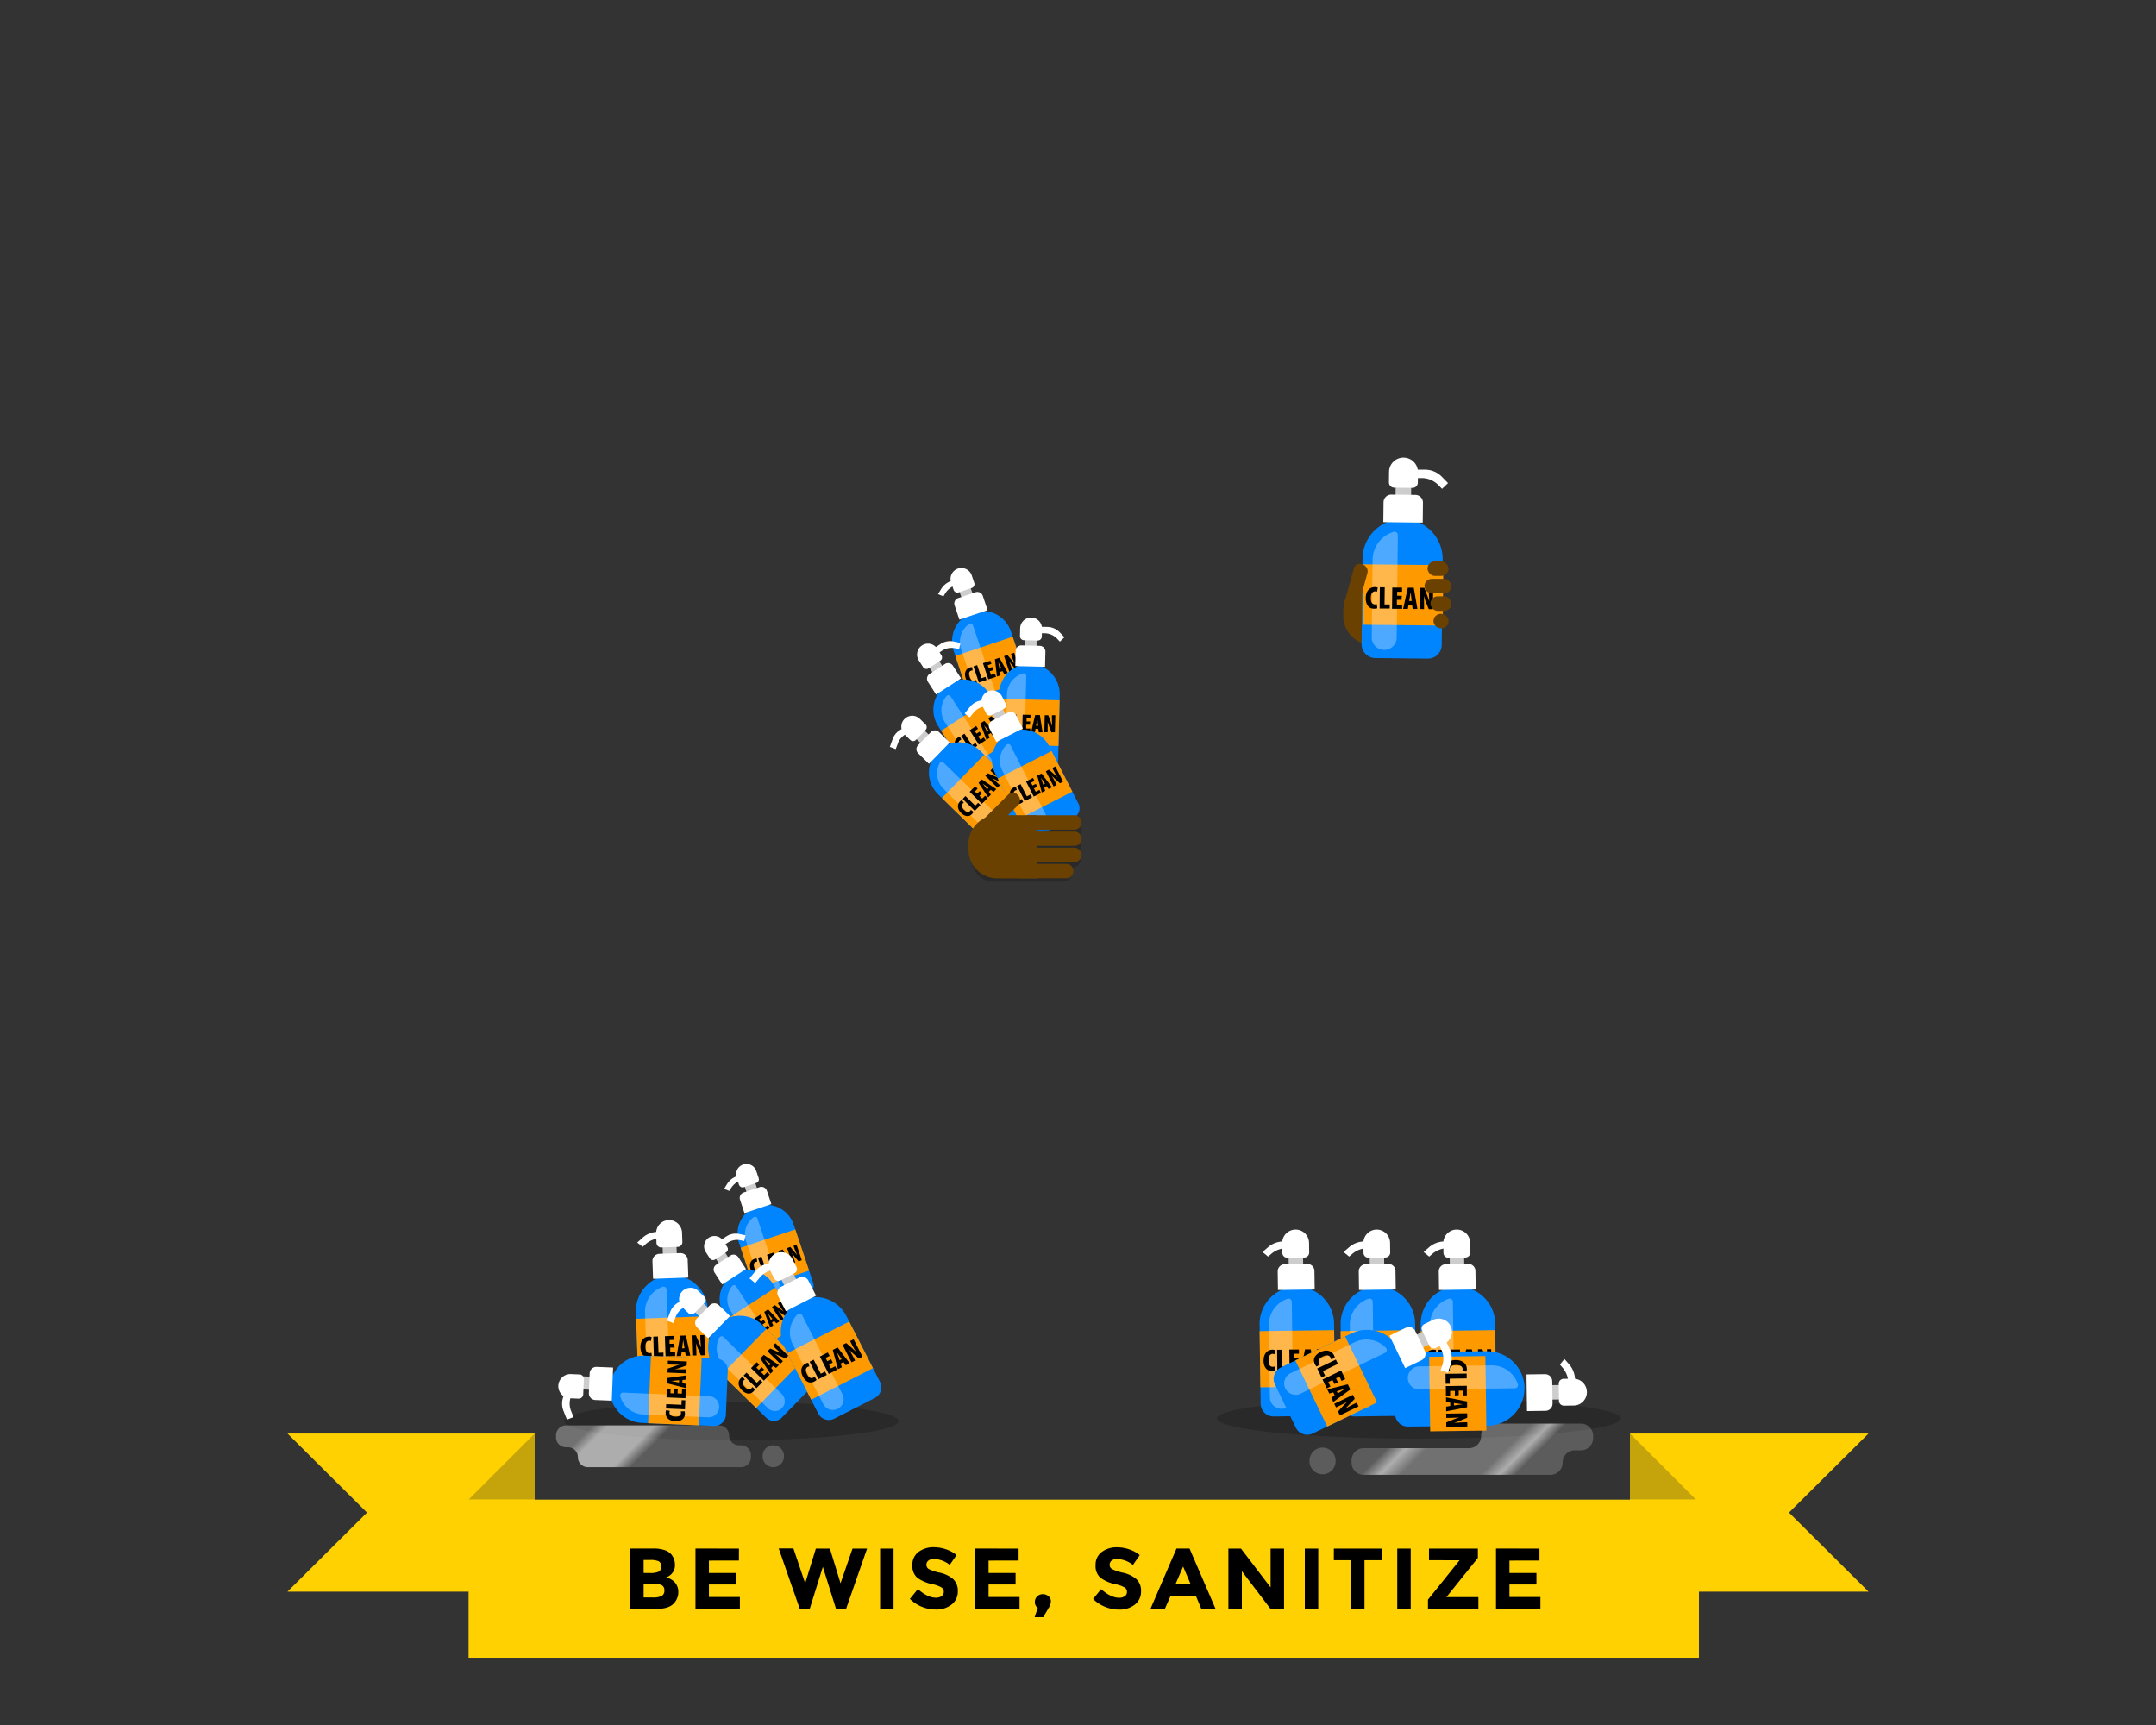 <svg id="art" xmlns="http://www.w3.org/2000/svg" xmlns:xlink="http://www.w3.org/1999/xlink" viewBox="0 0 750 600" width="750" height="600"><rect x="0" y="0" width="750" height="600" fill="#333333" stroke="none"/><defs><style>.cls-1{opacity:0.2;}.cls-10,.cls-13,.cls-2,.cls-3,.cls-5,.cls-6{fill-rule:evenodd;}.cls-2{fill:url(#linear-gradient);}.cls-3{fill:url(#linear-gradient-2);}.cls-4{fill:#6a4100;}.cls-5,.cls-7{fill:#ffd100;}.cls-6{fill:#c5a30a;}.cls-8{fill:#cdcdcd;}.cls-10,.cls-13,.cls-9{fill:#fff;}.cls-11{fill:#0085ff;}.cls-12{fill:#f90;}.cls-13{opacity:0.3;}</style><linearGradient id="linear-gradient" x1="210.6" y1="480.64" x2="255.43" y2="525.47" gradientUnits="userSpaceOnUse"><stop offset="0.12" stop-color="#fff" stop-opacity="0.3"/><stop offset="0.18" stop-color="#fff" stop-opacity="0.6"/><stop offset="0.36" stop-color="#fff" stop-opacity="0.6"/><stop offset="0.43" stop-color="#fff" stop-opacity="0.2"/></linearGradient><linearGradient id="linear-gradient-2" x1="481.33" y1="480.37" x2="528.55" y2="527.59" gradientUnits="userSpaceOnUse"><stop offset="0.26" stop-color="#fff" stop-opacity="0.2"/><stop offset="0.33" stop-color="#fff" stop-opacity="0.6"/><stop offset="0.41" stop-color="#fff" stop-opacity="0.3"/><stop offset="0.7" stop-color="#fff" stop-opacity="0.3"/><stop offset="0.77" stop-color="#fff" stop-opacity="0.6"/><stop offset="0.83" stop-color="#fff" stop-opacity="0.2"/></linearGradient></defs><ellipse class="cls-1" cx="493.59" cy="493.36" rx="70.21" ry="7.03"/><ellipse class="cls-1" cx="254.38" cy="494.28" rx="58.13" ry="6.7"/><path class="cls-2" d="M269,510.32h0a3.72,3.72,0,0,1-3.72-3.72v-.16a3.72,3.72,0,0,1,3.72-3.73h0a3.73,3.73,0,0,1,3.73,3.73v.16A3.73,3.73,0,0,1,269,510.32Zm-18.87-14.53H196.88a3.46,3.46,0,0,0-3.46,3.46v.69a3.45,3.45,0,0,0,3.46,3.46h.69a3.46,3.46,0,0,1,3.46,3.46h0a3.45,3.45,0,0,0,3.46,3.46h53.28a3.45,3.45,0,0,0,3.46-3.46v-.69a3.46,3.46,0,0,0-3.46-3.46h-.69a3.46,3.46,0,0,1-3.46-3.46h0A3.46,3.46,0,0,0,250.16,495.79Z"/><path class="cls-3" d="M460.08,512.79h0a4.55,4.55,0,0,1-4.55-4.54v-.19a4.55,4.55,0,0,1,4.55-4.55h0a4.55,4.55,0,0,1,4.54,4.55v.19A4.54,4.54,0,0,1,460.08,512.79Zm55.17-13.4v.09A4.22,4.22,0,0,1,511,503.7H474.37a4.22,4.22,0,0,0-4.21,4.22v.84a4.22,4.22,0,0,0,4.21,4.22h65a4.22,4.22,0,0,0,4.22-4.22v-.09a4.22,4.22,0,0,1,4.22-4.22h2.16a4.22,4.22,0,0,0,4.22-4.22v-.84a4.22,4.22,0,0,0-4.22-4.22H519.47A4.22,4.22,0,0,0,515.25,499.39Z"/><path class="cls-4" d="M491.29,202.31v21.95h-14a10,10,0,0,1-10-10v-2a10,10,0,0,1,10-10Z"/><polygon class="cls-5" points="100 498.61 186 498.61 186 553.61 100 553.61 127.67 526.11 100 498.61"/><polygon class="cls-5" points="650 498.61 567 498.61 567 553.61 650 553.61 622.33 526.11 650 498.61"/><polygon class="cls-6" points="567 498.61 590 521.61 567 521.61 567 498.61"/><polygon class="cls-6" points="186 498.61 163 521.61 186 521.61 186 498.61"/><rect class="cls-7" x="163" y="521.61" width="428" height="55"/><path d="M228.4,559.61h-9.18v-21h8.16a11.74,11.74,0,0,1,3.67.51,5.29,5.29,0,0,1,2.33,1.38,5.43,5.43,0,0,1,1.41,3.66,4.29,4.29,0,0,1-1.59,3.66,5.53,5.53,0,0,1-.75.52l-.75.35a5.48,5.48,0,0,1,3.1,1.75,4.9,4.9,0,0,1,1.16,3.32,5.64,5.64,0,0,1-1.5,3.87Q232.72,559.61,228.4,559.61Zm-4.5-12.48h2.22a7.49,7.49,0,0,0,2.89-.42,1.78,1.78,0,0,0,1-1.82,1.87,1.87,0,0,0-.87-1.84,6.9,6.9,0,0,0-2.94-.45H223.9Zm0,8.52h3.21a7.06,7.06,0,0,0,3-.5,2,2,0,0,0,1-1.95,1.88,1.88,0,0,0-1.07-1.92,9.12,9.12,0,0,0-3.4-.46H223.9Z"/><path d="M257.05,538.64v4.17H246.61v4.32H256v4h-9.39v4.35h10.77v4.14H241.93v-21Z"/><path d="M280.09,550.7l3.72-12.06h4.89l3.69,12.06,4.17-12.06h5.07l-7.32,21h-3.48L286.24,545l-4.56,14.58H278.2l-7.32-21H276Z"/><path d="M306.16,538.64h4.68v21h-4.68Z"/><path d="M322.94,542.82a1.8,1.8,0,0,0-.67,1.47,1.66,1.66,0,0,0,.82,1.46A15.15,15.15,0,0,0,326.9,547a10.75,10.75,0,0,1,4.64,2.21,5.48,5.48,0,0,1,1.65,4.29,5.66,5.66,0,0,1-2.12,4.57,8.44,8.44,0,0,1-5.56,1.76,12.88,12.88,0,0,1-9-3.69l2.79-3.42q3.39,3,6.27,3a3.28,3.28,0,0,0,2-.56,1.79,1.79,0,0,0,.74-1.5,1.75,1.75,0,0,0-.78-1.5,10.32,10.32,0,0,0-3.09-1.12,13.46,13.46,0,0,1-5.36-2.27,5.35,5.35,0,0,1-1.69-4.38,5.42,5.42,0,0,1,2.14-4.6,8.65,8.65,0,0,1,5.36-1.62,12.88,12.88,0,0,1,4.2.72,11.25,11.25,0,0,1,3.66,2l-2.37,3.42a9.25,9.25,0,0,0-5.64-2.07A2.83,2.83,0,0,0,322.94,542.82Z"/><path d="M354.34,538.64v4.17H343.89v4.32h9.4v4h-9.4v4.35h10.78v4.14H339.21v-21Z"/><path d="M361,559.25a2.3,2.3,0,0,1-1-2,2.57,2.57,0,0,1,.82-2,2.69,2.69,0,0,1,1.94-.76,2.83,2.83,0,0,1,2,.75,2.29,2.29,0,0,1,.82,1.75,4.86,4.86,0,0,1-.87,2.42l-1.8,3.09h-3Z"/><path d="M386.69,542.82a1.81,1.81,0,0,0-.68,1.47,1.67,1.67,0,0,0,.83,1.46,15.15,15.15,0,0,0,3.81,1.27,10.7,10.7,0,0,1,4.63,2.21,5.45,5.45,0,0,1,1.65,4.29,5.65,5.65,0,0,1-2.11,4.57,8.45,8.45,0,0,1-5.57,1.76,12.88,12.88,0,0,1-9-3.69l2.79-3.42q3.39,3,6.27,3a3.31,3.31,0,0,0,2-.56,1.78,1.78,0,0,0,.73-1.5,1.75,1.75,0,0,0-.78-1.5,10.2,10.2,0,0,0-3.09-1.12,13.41,13.41,0,0,1-5.35-2.27,5.35,5.35,0,0,1-1.7-4.38,5.42,5.42,0,0,1,2.15-4.6,8.62,8.62,0,0,1,5.35-1.62,12.88,12.88,0,0,1,4.2.72,11.25,11.25,0,0,1,3.66,2l-2.37,3.42a9.23,9.23,0,0,0-5.64-2.07A2.8,2.8,0,0,0,386.69,542.82Z"/><path d="M417.9,559.61,416,555.08h-8.79l-2,4.53h-5l9.06-21h4.53l9.06,21Zm-6.33-14.73L408.93,551h5.25Z"/><path d="M442,538.64h4.68v21H442l-10-13.14v13.14h-4.68v-21h4.38L442,552.14Z"/><path d="M453.9,538.64h4.68v21H453.9Z"/><path d="M474.66,542.69v16.92H470V542.69H464v-4.05H480.6v4.05Z"/><path d="M486.06,538.64h4.68v21h-4.68Z"/><path d="M496.74,559.61V556.4l11-13.71H497.1v-4.05h17v3.24l-10.95,13.65h11.13v4.08Z"/><path d="M535.53,538.64v4.17H525.09v4.32h9.39v4h-9.39v4.35h10.77v4.14H520.41v-21Z"/><rect class="cls-8" x="333.87" y="203.27" width="4.08" height="4.99" transform="translate(-47.96 117.33) rotate(-18.52)"/><path class="cls-9" d="M334.5,197.59h0a3.79,3.79,0,0,1,3.79,3.79v2.74a1.4,1.4,0,0,1-1.4,1.4h-4.79a1.4,1.4,0,0,1-1.4-1.4v-2.74A3.79,3.79,0,0,1,334.5,197.59Z" transform="translate(-46.69 116.66) rotate(-18.52)"/><path class="cls-10" d="M333.89,201.07l-2.83.94a6.79,6.79,0,0,0-3.63,2.81l-1.13,1.85,1.89.75.66-1.08a6.8,6.8,0,0,1,3.62-2.81l2-.67Z"/><path class="cls-11" d="M344.17,212.13h0a10.52,10.52,0,0,1,10.52,10.52v22.42a3.62,3.62,0,0,1-3.62,3.62h-13.8a3.62,3.62,0,0,1-3.62-3.62V222.65A10.52,10.52,0,0,1,344.17,212.13Z" transform="translate(-55.36 121.22) rotate(-18.52)"/><path class="cls-9" d="M334.32,206.85h6.34a2,2,0,0,1,2,2v5.24a0,0,0,0,1,0,0H332.31a0,0,0,0,1,0,0v-5.24A2,2,0,0,1,334.32,206.85Z" transform="translate(-49.37 118.07) rotate(-18.52)"/><rect class="cls-12" x="334.3" y="224.44" width="21.04" height="15.87" transform="translate(-55.95 121.53) rotate(-18.52)"/><path class="cls-13" d="M344.93,247.15h0a3.29,3.29,0,0,1-4.15-2.07l-6.47-19.33a7.72,7.72,0,0,1,2.78-8.7h0a.9.9,0,0,1,1.37.44L347,243A3.29,3.29,0,0,1,344.93,247.15Z"/><path d="M339.91,237.53a2.55,2.55,0,0,1-.81.41c-1.59.53-2.67-.56-3.16-2-.7-2.08.22-3.37,1.4-3.76a1.59,1.59,0,0,1,.84-.11l.16,1.15a1.11,1.11,0,0,0-.52.05c-.63.21-.95.9-.53,2.15s1,1.53,1.67,1.31a2.14,2.14,0,0,0,.48-.23Z"/><path d="M338.63,231.78l1.29-.43,1.52,4.53,1.38-.46.37,1.09-2.67.9Z"/><path d="M345.54,233.07l-1.23.41.42,1.27,1.38-.46.37,1.12-2.67.89-1.88-5.62,2.58-.87.37,1.12-1.28.43.35,1.06,1.23-.42Z"/><path d="M347.87,233.71l.18,1.18-1.25.42-.7-6,1.57-.53,2.91,5.29-1.25.42-.55-1.05Zm.47-1.26-.5-1c-.14-.31-.42-.89-.59-1.22h0c.06.37.19,1,.24,1.34l.19,1.13Z"/><path d="M351.16,233.84l-1.88-5.62,1.17-.4,1.47,1.76c.27.31.77.93,1.06,1.32h0c-.18-.45-.64-1.51-1-2.57l-.3-.91,1.13-.38,1.88,5.63-1.18.39-1.39-1.64a15,15,0,0,1-1.07-1.41h0c.18.48.55,1.4.91,2.5l.33,1Z"/><rect class="cls-8" x="323.28" y="229.03" width="4.08" height="4.99" transform="translate(-73.57 213.59) rotate(-32.86)"/><path class="cls-9" d="M322.91,223.82h0a3.79,3.79,0,0,1,3.79,3.79v2.74a1.4,1.4,0,0,1-1.4,1.4h-4.79a1.4,1.4,0,0,1-1.4-1.4v-2.74A3.79,3.79,0,0,1,322.91,223.82Z" transform="translate(-71.93 211.68) rotate(-32.86)"/><path class="cls-10" d="M324.71,225.6l2.51-1.62a6.11,6.11,0,0,1,4.6-.84l2.29.49-.46,2.15-1.33-.29a6.13,6.13,0,0,0-4.61.84l-1.78,1.15Z"/><path class="cls-11" d="M339.42,235.07h0a10.52,10.52,0,0,1,10.52,10.52V268a3.62,3.62,0,0,1-3.62,3.62h-13.8A3.62,3.62,0,0,1,328.9,268V245.59a10.52,10.52,0,0,1,10.52-10.52Z" transform="translate(-83.16 224.74) rotate(-32.86)"/><path class="cls-9" d="M324.84,232.07h6.34a2,2,0,0,1,2,2v5.24a0,0,0,0,1,0,0H322.84a0,0,0,0,1,0,0v-5.24a2,2,0,0,1,2-2Z" transform="translate(-75.4 215.72) rotate(-32.86)"/><rect class="cls-12" x="330.02" y="247.16" width="21.04" height="15.87" transform="translate(-83.92 225.63) rotate(-32.86)"/><path class="cls-13" d="M344.31,269.37h0a3.28,3.28,0,0,1-4.53-1l-11.06-17.13a7.73,7.73,0,0,1,.53-9.11h0a.9.9,0,0,1,1.44.09l14.6,22.59A3.28,3.28,0,0,1,344.31,269.37Z"/><path d="M337,261.18a2.62,2.62,0,0,1-.69.6c-1.4.91-2.72.11-3.56-1.18-1.19-1.84-.62-3.31.42-4a1.92,1.92,0,0,1,.79-.33l.45,1.08a1.14,1.14,0,0,0-.49.18c-.57.36-.71,1.11,0,2.21s1.37,1.24,1.95.86a2.85,2.85,0,0,0,.41-.34Z"/><path d="M334.38,255.93l1.14-.74,2.6,4,1.22-.78.62,1-2.36,1.53Z"/><path d="M341.38,255.47l-1.08.7.72,1.12,1.22-.79.64,1L340.52,259l-3.22-5,2.28-1.48.64,1-1.14.73.61.93,1.08-.7Z"/><path d="M343.8,255.51l.47,1.09-1.11.72L341,251.65l1.39-.9,4.13,4.4-1.11.72-.8-.88Zm.15-1.34-.74-.87-.87-1h0c.15.35.43.95.56,1.24l.47,1.05Z"/><path d="M347,254.82l-3.22-5,1-.68,1.86,1.34c.33.23,1,.71,1.35,1h0c-.29-.38-1-1.3-1.61-2.24l-.52-.81,1-.64,3.22,5-1,.68-1.76-1.25a14.17,14.17,0,0,1-1.38-1.1h0c.3.41.88,1.21,1.51,2.19l.56.85Z"/><rect class="cls-8" x="356.52" y="220.73" width="4.08" height="4.99" transform="translate(5.44 -8.51) rotate(1.37)"/><path class="cls-9" d="M358.67,214.82h0a3.79,3.79,0,0,1,3.79,3.79v2.74a1.4,1.4,0,0,1-1.4,1.4h-4.79a1.4,1.4,0,0,1-1.4-1.4v-2.74A3.79,3.79,0,0,1,358.67,214.82Z" transform="translate(5.34 -8.52) rotate(1.37)"/><path class="cls-10" d="M361.39,218l3,.07a6.11,6.11,0,0,1,4.28,1.9l1.62,1.69-1.59,1.52-.95-1a6.11,6.11,0,0,0-4.28-1.9l-2.12-.05Z"/><path class="cls-11" d="M357.94,230.93h0a10.52,10.52,0,0,1,10.52,10.52v22.42a3.62,3.62,0,0,1-3.62,3.62H351a3.62,3.62,0,0,1-3.62-3.62V241.45a10.52,10.52,0,0,1,10.52-10.52Z" transform="translate(6.06 -8.49) rotate(1.37)"/><path class="cls-9" d="M355.28,224.57h6.34a2,2,0,0,1,2,2v5.24a0,0,0,0,1,0,0H353.27a0,0,0,0,1,0,0v-5.24a2,2,0,0,1,2-2Z" transform="translate(5.56 -8.51) rotate(1.37)"/><rect class="cls-12" x="347.37" y="243.35" width="21.04" height="15.87" transform="translate(6.11 -8.49) rotate(1.37)"/><path class="cls-13" d="M353,265.2h0a3.27,3.27,0,0,1-3.2-3.35l.49-20.38a7.73,7.73,0,0,1,5.57-7.23h0a.89.89,0,0,1,1.14.88L356.33,262A3.27,3.27,0,0,1,353,265.2Z"/><path d="M351.46,254.35a2.48,2.48,0,0,1-.91.11c-1.67,0-2.32-1.43-2.28-3,.05-2.2,1.35-3.09,2.59-3.06a1.8,1.8,0,0,1,.83.18l-.23,1.14a1.12,1.12,0,0,0-.51-.13c-.67,0-1.2.52-1.24,1.84s.45,1.79,1.13,1.8a2.22,2.22,0,0,0,.53,0Z"/><path d="M352.21,248.52l1.36,0-.11,4.78,1.45,0,0,1.16-2.81-.07Z"/><path d="M358.26,252.08l-1.29,0,0,1.33,1.45,0,0,1.18-2.82-.07.15-5.93,2.72.06,0,1.18-1.36,0,0,1.11,1.3,0Z"/><path d="M360.24,253.47l-.23,1.17-1.32,0,1.4-5.91,1.65,0,.94,6-1.32,0-.16-1.17Zm.88-1-.13-1.13c0-.34-.1-1-.14-1.36h0c-.07.37-.17,1-.23,1.35l-.21,1.12Z"/><path d="M363.29,254.72l.14-5.94,1.24,0,.79,2.15c.14.39.4,1.14.54,1.6h0c0-.48-.09-1.64-.07-2.76l0-1,1.18,0-.14,5.94-1.24,0-.75-2a14.41,14.41,0,0,1-.53-1.7h0c0,.52,0,1.5,0,2.66l0,1Z"/><rect class="cls-8" x="485.47" y="167.05" width="5.41" height="6.61" transform="translate(1.95 -5.48) rotate(0.64)"/><path class="cls-9" d="M488.24,159.22h0a5,5,0,0,1,5,5v3.63a1.85,1.85,0,0,1-1.85,1.85h-6.35a1.85,1.85,0,0,1-1.85-1.85v-3.63a5,5,0,0,1,5-5Z" transform="translate(1.88 -5.48) rotate(0.64)"/><path class="cls-10" d="M491.84,163.37l4,0a8.19,8.19,0,0,1,5.71,2.44l2.17,2.22-2.08,2-1.27-1.3a8.13,8.13,0,0,0-5.71-2.44l-2.81,0Z"/><path class="cls-11" d="M487.79,180.57h0a13.94,13.94,0,0,1,13.94,13.94v29.71a4.8,4.8,0,0,1-4.8,4.8H478.65a4.8,4.8,0,0,1-4.8-4.8V194.51a13.94,13.94,0,0,1,13.94-13.94Z" transform="translate(2.33 -5.47) rotate(0.64)"/><path class="cls-9" d="M483.9,172.13h8.4a2.66,2.66,0,0,1,2.66,2.66v6.94a0,0,0,0,1,0,0H481.25a0,0,0,0,1,0,0v-6.94A2.66,2.66,0,0,1,483.9,172.13Z" transform="translate(2.02 -5.48) rotate(0.64)"/><rect class="cls-12" x="473.82" y="197.02" width="27.88" height="21.02" transform="matrix(1, 0.01, -0.01, 1, 2.36, -5.47)"/><path class="cls-13" d="M481.47,226.06h0a4.34,4.34,0,0,1-4.29-4.39l.3-27a10.23,10.23,0,0,1,7.26-9.67h0a1.18,1.18,0,0,1,1.52,1.14l-.4,35.64A4.33,4.33,0,0,1,481.47,226.06Z"/><path d="M479.12,211.58a3.49,3.49,0,0,1-1.13.15c-2.09,0-2.91-1.76-2.89-3.68,0-2.73,1.64-3.86,3.18-3.85a2.39,2.39,0,0,1,1,.21l-.28,1.43a1.33,1.33,0,0,0-.63-.15c-.84,0-1.49.66-1.51,2.31s.58,2.22,1.44,2.23a3.3,3.3,0,0,0,.65-.08Z"/><path d="M480,204.29l1.7,0-.07,5.95,1.81,0,0,1.43-3.51,0Z"/><path d="M487.55,208.63l-1.61,0,0,1.67,1.81,0,0,1.47-3.51,0,.09-7.39,3.39,0,0,1.47-1.69,0v1.38l1.61,0Z"/><path d="M490,210.34l-.27,1.46-1.64,0,1.65-7.38,2.06,0,1.27,7.41-1.65,0-.22-1.46Zm1.08-1.29-.17-1.41c-.05-.42-.14-1.22-.2-1.68h0c-.09.46-.2,1.28-.27,1.67l-.24,1.4Z"/><path d="M493.85,211.84l.08-7.39h1.55l1,2.67c.18.47.53,1.41.71,2h0c0-.6-.14-2-.13-3.43v-1.2l1.49,0-.09,7.39H497l-1-2.51a16.5,16.5,0,0,1-.68-2.1h0c0,.64.07,1.87.06,3.32l0,1.27Z"/><rect class="cls-8" x="318.59" y="253.5" width="4.08" height="4.99" transform="translate(-86.57 306.24) rotate(-45.64)"/><path class="cls-9" d="M317.46,248.92h0a3.79,3.79,0,0,1,3.79,3.79v2.74a1.4,1.4,0,0,1-1.4,1.4h-4.79a1.4,1.4,0,0,1-1.4-1.4v-2.74A3.79,3.79,0,0,1,317.46,248.92Z" transform="translate(-85.3 303.03) rotate(-45.64)"/><path class="cls-10" d="M309.54,259.79l1-2.79a6.16,6.16,0,0,1,3.2-3.43l2.13-1,.91,2-1.25.57a6.12,6.12,0,0,0-3.19,3.42l-.75,2Z"/><path class="cls-11" d="M339.21,255.88h0a10.52,10.52,0,0,1,10.52,10.52v22.42a3.62,3.62,0,0,1-3.62,3.62h-13.8a3.62,3.62,0,0,1-3.62-3.62V266.4a10.52,10.52,0,0,1,10.52-10.52Z" transform="translate(-93.97 324.99) rotate(-45.64)"/><path class="cls-9" d="M321,255.84h6.34a2,2,0,0,1,2,2v5.24a0,0,0,0,1,0,0H319a0,0,0,0,1,0,0v-5.24a2,2,0,0,1,2-2Z" transform="translate(-87.98 309.82) rotate(-45.64)"/><rect class="cls-12" x="330.17" y="267.68" width="21.04" height="15.87" transform="translate(-94.56 326.48) rotate(-45.64)"/><path class="cls-13" d="M347.52,288.71h0a3.28,3.28,0,0,1-4.63.05L328.31,274.5a7.72,7.72,0,0,1-1.49-9h0a.89.89,0,0,1,1.42-.23l19.23,18.8A3.27,3.27,0,0,1,347.52,288.71Z"/><path d="M338.65,282.42a2.62,2.62,0,0,1-.54.74c-1.17,1.2-2.63.71-3.73-.36-1.57-1.54-1.34-3.1-.47-4a1.75,1.75,0,0,1,.7-.49l.67.95a1,1,0,0,0-.44.29c-.47.47-.44,1.23.5,2.15s1.61.9,2.09.41a2.08,2.08,0,0,0,.32-.43Z"/><path d="M334.89,277.89l.95-1,3.42,3.34,1-1,.82.81-2,2Z"/><path d="M341.63,275.89l-.91.93,1,.93,1-1,.85.83-2,2-4.25-4.15,1.9-1.94.85.82-.95,1,.79.78.91-.93Z"/><path d="M344,275.4l.7,1-.93.95-3.36-5.05,1.16-1.19,5,3.38-.93.94-1-.68Zm-.15-1.34-.91-.69-1.09-.81h0l.82,1.09.68.91Z"/><path d="M347,274l-4.24-4.15.87-.88,2.11.89c.37.16,1.1.48,1.54.69h0c-.37-.31-1.26-1.05-2.06-1.83l-.69-.68.83-.85,4.24,4.15-.86.89-2-.82a14,14,0,0,1-1.6-.78v0c.38.34,1.12,1,1.95,1.8l.73.71Z"/><rect class="cls-8" x="345.26" y="245.58" width="4.08" height="4.99" transform="translate(-74.8 184.93) rotate(-27.03)"/><path class="cls-9" d="M345.28,240.15h0a3.79,3.79,0,0,1,3.79,3.79v2.74a1.4,1.4,0,0,1-1.4,1.4h-4.79a1.4,1.4,0,0,1-1.4-1.4v-2.74A3.79,3.79,0,0,1,345.28,240.15Z" transform="translate(-73.23 183.58) rotate(-27.03)"/><path class="cls-10" d="M335.58,248.14l1.88-2.32a6.19,6.19,0,0,1,4.13-2.22l2.33-.24.22,2.18-1.36.14a6.11,6.11,0,0,0-4.12,2.23l-1.34,1.64Z"/><path class="cls-11" d="M359.11,252.94h0a10.52,10.52,0,0,1,10.52,10.52v22.42a3.62,3.62,0,0,1-3.62,3.62h-13.8a3.62,3.62,0,0,1-3.62-3.62V263.47a10.52,10.52,0,0,1,10.52-10.52Z" transform="translate(-84.03 192.83) rotate(-27.03)"/><path class="cls-9" d="M346.39,248.87h6.34a2,2,0,0,1,2,2v5.24a0,0,0,0,1,0,0H344.38a0,0,0,0,1,0,0v-5.24a2,2,0,0,1,2-2Z" transform="translate(-76.57 186.44) rotate(-27.03)"/><rect class="cls-12" x="349.53" y="265.14" width="21.04" height="15.87" transform="translate(-84.77 193.46) rotate(-27.03)"/><path class="cls-13" d="M362.35,287.66h0a3.28,3.28,0,0,1-4.41-1.43l-9.27-18.16a7.72,7.72,0,0,1,1.46-9h0a.9.9,0,0,1,1.42.23l12.23,24A3.28,3.28,0,0,1,362.35,287.66Z"/><path d="M355.93,278.87a2.76,2.76,0,0,1-.74.53c-1.49.76-2.73-.16-3.43-1.54-1-1.95-.28-3.35.83-3.92a1.68,1.68,0,0,1,.82-.23l.33,1.11a1.27,1.27,0,0,0-.51.13c-.6.3-.81,1-.21,2.2s1.24,1.37,1.85,1.06a2.46,2.46,0,0,0,.44-.31Z"/><path d="M353.81,273.38l1.22-.62L357.2,277l1.3-.66.52,1-2.51,1.28Z"/><path d="M360.83,273.63l-1.15.59.61,1.19,1.29-.66.54,1.05-2.51,1.28-2.7-5.28,2.43-1.24.53,1.05-1.21.62.51,1,1.15-.59Z"/><path d="M363.23,273.92l.36,1.13-1.18.61-1.58-5.86,1.48-.76,3.66,4.8-1.18.6-.7-1Zm.29-1.32-.65-.94-.77-1.12h0c.11.36.33,1,.43,1.29l.36,1.09Z"/><path d="M366.51,273.56l-2.7-5.28,1.11-.57,1.71,1.52c.31.27.9.81,1.24,1.15h0c-.26-.42-.86-1.4-1.37-2.4l-.44-.85,1.06-.54,2.7,5.29-1.11.56L367.11,271a14.93,14.93,0,0,1-1.27-1.24h0c.25.44.75,1.3,1.28,2.33l.46.91Z"/><rect class="cls-8" x="259.1" y="410.28" width="3.89" height="4.75" transform="translate(-117.53 104.26) rotate(-18.52)"/><path class="cls-9" d="M259.7,404.87h0a3.61,3.61,0,0,1,3.61,3.61v2.61a1.33,1.33,0,0,1-1.33,1.33h-4.56a1.33,1.33,0,0,1-1.33-1.33v-2.61A3.61,3.61,0,0,1,259.7,404.87Z" transform="translate(-116.33 103.63) rotate(-18.52)"/><path class="cls-10" d="M259.12,408.18l-2.7.91a6.42,6.42,0,0,0-3.45,2.67l-1.08,1.76,1.8.71.63-1a6.42,6.42,0,0,1,3.45-2.67l1.92-.64Z"/><path class="cls-11" d="M268.91,418.72h0a10,10,0,0,1,10,10v21.35a3.45,3.45,0,0,1-3.45,3.45H262.34a3.45,3.45,0,0,1-3.45-3.45V428.74A10,10,0,0,1,268.91,418.72Z" transform="translate(-124.58 107.97) rotate(-18.52)"/><path class="cls-9" d="M259.62,413.69h5.85a2,2,0,0,1,2,2v4.89a0,0,0,0,1,0,0h-9.86a0,0,0,0,1,0,0V415.7A2,2,0,0,1,259.62,413.69Z" transform="translate(-118.88 104.97) rotate(-18.52)"/><rect class="cls-12" x="259.51" y="430.44" width="20.04" height="15.11" transform="translate(-125.14 108.27) rotate(-18.52)"/><path class="cls-13" d="M269.64,452.07h0a3.13,3.13,0,0,1-3.95-2l-6.17-18.41a7.35,7.35,0,0,1,2.64-8.28h0a.85.85,0,0,1,1.31.41l8.13,24.29A3.13,3.13,0,0,1,269.64,452.07Z"/><path d="M264.89,443a2.39,2.39,0,0,1-.78.39c-1.51.51-2.54-.54-3-1.93-.66-2,.21-3.2,1.33-3.58a1.71,1.71,0,0,1,.81-.11l.15,1.1a1.1,1.1,0,0,0-.49.05c-.61.2-.91.86-.51,2.05s1,1.46,1.59,1.25a2.8,2.8,0,0,0,.46-.22Z"/><path d="M263.66,437.49l1.24-.41,1.44,4.32,1.32-.44.35,1-2.55.86Z"/><path d="M270.24,438.72l-1.17.39.41,1.22,1.31-.44.36,1.06-2.55.85-1.79-5.36,2.45-.82.36,1.06-1.22.41.33,1,1.17-.4Z"/><path d="M272.46,439.33l.17,1.12-1.19.4-.66-5.74,1.5-.5,2.77,5-1.19.4-.53-1Zm.46-1.2-.48-1-.57-1.17h0c.05.35.18,1,.22,1.27l.18,1.08Z"/><path d="M275.6,439.46l-1.8-5.36,1.13-.38,1.4,1.67c.25.3.73.89,1,1.26h0c-.18-.42-.62-1.44-1-2.45l-.29-.86,1.08-.36,1.79,5.36-1.12.38-1.33-1.57a15.43,15.43,0,0,1-1-1.35h0c.18.45.52,1.33.87,2.38l.31.92Z"/><rect class="cls-8" x="448.27" y="434.96" width="5.03" height="6.14" transform="translate(-5.92 6.18) rotate(-0.78)"/><path class="cls-9" d="M450.71,427.67h0a4.67,4.67,0,0,1,4.67,4.67v3.37a1.72,1.72,0,0,1-1.72,1.72h-5.9a1.72,1.72,0,0,1-1.72-1.72v-3.37a4.67,4.67,0,0,1,4.67-4.67Z" transform="translate(-5.85 6.18) rotate(-0.78)"/><path class="cls-10" d="M450.17,431.76l-3.67.05a8.29,8.29,0,0,0-5.31,1.93l-2,1.74,1.93,1.59,1.18-1a8.24,8.24,0,0,1,5.3-1.93l2.61,0Z"/><path class="cls-11" d="M451.22,447.52h0a13,13,0,0,1,13,13V488.1a4.46,4.46,0,0,1-4.46,4.46h-17a4.46,4.46,0,0,1-4.46-4.46V460.48A13,13,0,0,1,451.22,447.52Z" transform="translate(-6.36 6.19) rotate(-0.78)"/><path class="cls-9" d="M447,439.68h7.81a2.47,2.47,0,0,1,2.47,2.47v6.45a0,0,0,0,1,0,0H444.5a0,0,0,0,1,0,0v-6.45A2.47,2.47,0,0,1,447,439.68Z" transform="translate(-6.01 6.18) rotate(-0.78)"/><rect class="cls-12" x="438.3" y="462.82" width="25.92" height="19.55" transform="translate(-6.39 6.19) rotate(-0.78)"/><path class="cls-13" d="M445.84,490h0a4,4,0,0,1-4.09-4l-.34-25.11a9.5,9.5,0,0,1,6.52-9.16h0a1.1,1.1,0,0,1,1.44,1l.45,33.13A4,4,0,0,1,445.84,490Z"/><path d="M443.61,476.71a2.92,2.92,0,0,1-1.11.18c-2.06,0-2.92-1.66-2.95-3.56,0-2.7,1.52-3.86,3.05-3.88a2.16,2.16,0,0,1,1,.18l-.25,1.41a1.45,1.45,0,0,0-.63-.13c-.82,0-1.45.69-1.43,2.32s.63,2.19,1.47,2.17a3.19,3.19,0,0,0,.65-.09Z"/><path d="M444.26,469.49l1.68,0,.08,5.89,1.79,0,0,1.41-3.47.05Z"/><path d="M451.88,473.6l-1.59,0,0,1.65,1.79,0,0,1.46-3.47,0-.1-7.31,3.35,0,0,1.45-1.67,0,0,1.37,1.59,0Z"/><path d="M454.38,475.22l-.24,1.45-1.62,0,1.45-7.33,2,0,1.43,7.29-1.62,0-.26-1.44Zm1-1.3-.2-1.39c-.06-.41-.17-1.2-.24-1.66h0c-.07.45-.17,1.27-.23,1.66l-.2,1.39Z"/><path d="M458.19,476.61l-.1-7.31,1.53,0,1.07,2.61c.19.47.55,1.38.74,1.95h0c-.05-.6-.19-2-.21-3.4v-1.18l1.46,0,.1,7.31-1.53,0-1-2.45a16.34,16.34,0,0,1-.72-2.06h0c0,.63.12,1.84.14,3.28v1.25Z"/><rect class="cls-8" x="476.47" y="434.96" width="5.03" height="6.14" transform="translate(-5.92 6.56) rotate(-0.78)"/><path class="cls-9" d="M478.9,427.67h0a4.67,4.67,0,0,1,4.67,4.67v3.37a1.72,1.72,0,0,1-1.72,1.72H476a1.72,1.72,0,0,1-1.72-1.72v-3.37a4.67,4.67,0,0,1,4.67-4.67Z" transform="translate(-5.85 6.56) rotate(-0.78)"/><path class="cls-10" d="M478.37,431.76l-3.68.05a8.24,8.24,0,0,0-5.3,1.93l-2,1.74,1.93,1.59,1.18-1a8.29,8.29,0,0,1,5.31-1.93l2.61,0Z"/><path class="cls-11" d="M479.42,447.52h0a13,13,0,0,1,13,13V488.1a4.46,4.46,0,0,1-4.46,4.46h-17a4.46,4.46,0,0,1-4.46-4.46V460.48a13,13,0,0,1,13-13Z" transform="translate(-6.36 6.57) rotate(-0.78)"/><path class="cls-9" d="M475.16,439.68H483a2.47,2.47,0,0,1,2.47,2.47v6.45a0,0,0,0,1,0,0H472.69a0,0,0,0,1,0,0v-6.45A2.47,2.47,0,0,1,475.16,439.68Z" transform="translate(-6 6.56) rotate(-0.78)"/><rect class="cls-12" x="466.49" y="462.82" width="25.92" height="19.55" transform="translate(-6.39 6.57) rotate(-0.78)"/><path class="cls-13" d="M474,490h0a4,4,0,0,1-4.1-4l-.34-25.11a9.53,9.53,0,0,1,6.52-9.16h0a1.11,1.11,0,0,1,1.45,1l.45,33.13A4,4,0,0,1,474,490Z"/><path d="M471.81,476.71a3,3,0,0,1-1.12.18c-2.06,0-2.92-1.66-2.94-3.56,0-2.7,1.52-3.86,3.05-3.88a2.08,2.08,0,0,1,1,.18l-.24,1.41a1.48,1.48,0,0,0-.63-.13c-.83,0-1.46.69-1.44,2.32s.63,2.19,1.48,2.17a3.4,3.4,0,0,0,.65-.09Z"/><path d="M472.46,469.49l1.68,0,.08,5.89,1.79,0,0,1.41-3.47.05Z"/><path d="M480.07,473.6l-1.59,0,0,1.65,1.79,0,0,1.46-3.47,0-.1-7.31,3.35,0,0,1.45-1.67,0,0,1.37,1.59,0Z"/><path d="M482.57,475.22l-.23,1.45-1.63,0,1.45-7.33,2,0,1.44,7.29-1.63,0-.26-1.44Zm1-1.3-.2-1.39c-.06-.41-.17-1.2-.24-1.66h0c-.07.45-.17,1.27-.23,1.66l-.2,1.39Z"/><path d="M486.38,476.61l-.1-7.31,1.53,0,1.07,2.61c.19.47.55,1.38.74,1.95h0c-.05-.6-.18-2-.2-3.4l0-1.18,1.46,0,.1,7.31-1.53,0-1-2.45a20.27,20.27,0,0,1-.72-2.06h0c0,.63.12,1.84.14,3.28l0,1.25Z"/><rect class="cls-8" x="504.31" y="434.96" width="5.03" height="6.14" transform="translate(-5.92 6.94) rotate(-0.78)"/><path class="cls-9" d="M506.75,427.67h0a4.67,4.67,0,0,1,4.67,4.67v3.37a1.72,1.72,0,0,1-1.72,1.72h-5.9a1.72,1.72,0,0,1-1.72-1.72v-3.37a4.67,4.67,0,0,1,4.67-4.67Z" transform="translate(-5.84 6.94) rotate(-0.78)"/><path class="cls-10" d="M506.21,431.76l-3.67.05a8.29,8.29,0,0,0-5.31,1.93l-2,1.74,1.94,1.59,1.17-1a8.29,8.29,0,0,1,5.31-1.93l2.61,0Z"/><path class="cls-11" d="M507.26,447.52h0a13,13,0,0,1,13,13V488.1a4.46,4.46,0,0,1-4.46,4.46h-17a4.46,4.46,0,0,1-4.46-4.46V460.48a13,13,0,0,1,13-13Z" transform="translate(-6.35 6.95) rotate(-0.78)"/><path class="cls-9" d="M503,439.68h7.81a2.47,2.47,0,0,1,2.47,2.47v6.45a0,0,0,0,1,0,0H500.53a0,0,0,0,1,0,0v-6.45A2.47,2.47,0,0,1,503,439.68Z" transform="translate(-6 6.94) rotate(-0.78)"/><rect class="cls-12" x="494.33" y="462.82" width="25.92" height="19.55" transform="translate(-6.39 6.95) rotate(-0.78)"/><path class="cls-13" d="M501.88,490h0a4,4,0,0,1-4.09-4l-.34-25.11a9.5,9.5,0,0,1,6.52-9.16h0a1.1,1.1,0,0,1,1.44,1l.45,33.13A4,4,0,0,1,501.88,490Z"/><path d="M499.65,476.71a2.92,2.92,0,0,1-1.11.18c-2.07,0-2.92-1.66-3-3.56,0-2.7,1.52-3.86,3.05-3.88a2.08,2.08,0,0,1,1,.18l-.24,1.41a1.48,1.48,0,0,0-.63-.13c-.82,0-1.45.69-1.43,2.32s.63,2.19,1.47,2.17a3.19,3.19,0,0,0,.65-.09Z"/><path d="M500.3,469.49l1.68,0,.08,5.89,1.79,0,0,1.41-3.47.05Z"/><path d="M507.92,473.6l-1.6,0,0,1.65,1.78,0,0,1.46-3.47,0-.1-7.31,3.36,0,0,1.45-1.67,0v1.37l1.6,0Z"/><path d="M510.41,475.22l-.23,1.45-1.63,0,1.46-7.33,2,0,1.43,7.29-1.63,0-.26-1.44Zm1-1.3-.21-1.39c-.06-.41-.16-1.2-.24-1.66h0c-.07.45-.17,1.27-.22,1.66l-.2,1.39Z"/><path d="M514.23,476.61l-.1-7.31,1.53,0,1.06,2.61c.19.47.55,1.38.75,1.95h0c0-.6-.19-2-.21-3.4l0-1.18,1.47,0,.1,7.31-1.53,0-1-2.45a18.19,18.19,0,0,1-.73-2.06h0c0,.63.13,1.84.14,3.28l0,1.25Z"/><rect class="cls-8" x="539.16" y="481.21" width="5.03" height="6.14" transform="translate(1018.54 -63.94) rotate(89.22)"/><path class="cls-9" d="M547.15,479.32h0a4.67,4.67,0,0,1,4.67,4.67v3.37a1.72,1.72,0,0,1-1.72,1.72h-5.9a1.72,1.72,0,0,1-1.72-1.72V484a4.67,4.67,0,0,1,4.67-4.67Z" transform="translate(1023.86 -69.48) rotate(89.22)"/><path class="cls-10" d="M548,483.67,547.9,480a8.34,8.34,0,0,0-1.93-5.31l-1.75-2-1.58,1.93,1,1.18a8.29,8.29,0,0,1,1.93,5.3l0,2.61Z"/><path class="cls-11" d="M509.66,462.2h0a13,13,0,0,1,13,13v27.62a4.46,4.46,0,0,1-4.46,4.46h-17a4.46,4.46,0,0,1-4.46-4.46V475.16a13,13,0,0,1,13-13Z" transform="matrix(0.01, 1, -1, 0.01, 987.4, -31.5)"/><path class="cls-9" d="M531.66,479.91h7.81a2.47,2.47,0,0,1,2.47,2.47v6.45a0,0,0,0,1,0,0H529.19a0,0,0,0,1,0,0v-6.45A2.47,2.47,0,0,1,531.66,479.91Z" transform="translate(1012.6 -57.74) rotate(89.22)"/><rect class="cls-12" x="494.16" y="474.98" width="25.92" height="19.55" transform="translate(984.92 -28.91) rotate(89.22)"/><path class="cls-13" d="M489.75,479.34h0a4,4,0,0,1,4-4.09l25.11-.34a9.49,9.49,0,0,1,9.15,6.52h0a1.09,1.09,0,0,1-1,1.44l-33.13.45A4,4,0,0,1,489.75,479.34Z"/><path d="M503,477.11a3.13,3.13,0,0,1-.18-1.11c0-2.06,1.66-2.92,3.56-2.95,2.7,0,3.86,1.52,3.88,3.05a2.16,2.16,0,0,1-.18,1l-1.41-.24a1.53,1.53,0,0,0,.13-.64c0-.82-.69-1.45-2.32-1.43s-2.18.63-2.17,1.47a3.19,3.19,0,0,0,.09.65Z"/><path d="M510.21,477.76l0,1.68-5.89.08,0,1.79-1.42,0-.05-3.47Z"/><path d="M506.1,485.38l0-1.59-1.65,0,0,1.79-1.45,0-.05-3.47,7.31-.1,0,3.35-1.45,0,0-1.67-1.37,0,0,1.59Z"/><path d="M504.48,487.87l-1.45-.23,0-1.62,7.33,1.45,0,2-7.29,1.43,0-1.62,1.44-.26Zm1.3,1,1.39-.2,1.66-.24v0l-1.67-.22-1.39-.2Z"/><path d="M503.09,491.69l7.31-.1,0,1.53-2.61,1.07c-.47.19-1.38.55-1.94.74v0c.59-.05,2-.19,3.39-.21h1.18l0,1.46-7.31.1,0-1.53,2.45-1a16.34,16.34,0,0,1,2.06-.72v0c-.63,0-1.84.12-3.27.14h-1.26Z"/><rect class="cls-8" x="230.49" y="431.42" width="4.85" height="5.92" transform="translate(-15.06 8.42) rotate(-2.01)"/><path class="cls-9" d="M232.73,424.4h0a4.51,4.51,0,0,1,4.51,4.51v3.25a1.66,1.66,0,0,1-1.66,1.66h-5.69a1.66,1.66,0,0,1-1.66-1.66V428.9a4.51,4.51,0,0,1,4.51-4.51Z" transform="translate(-14.88 8.41) rotate(-2.01)"/><path class="cls-10" d="M232.2,428.34l-3.54.13a8,8,0,0,0-5.08,2l-1.91,1.72,1.9,1.49,1.11-1a8.08,8.08,0,0,1,5.08-2l2.52-.09Z"/><path class="cls-11" d="M234,443.52h0A12.5,12.5,0,0,1,246.5,456v26.63a4.3,4.3,0,0,1-4.3,4.3H225.8a4.3,4.3,0,0,1-4.3-4.3V456a12.5,12.5,0,0,1,12.5-12.5Z" transform="translate(-16.14 8.48) rotate(-2.01)"/><path class="cls-9" d="M229.48,436h7.29a2.5,2.5,0,0,1,2.5,2.5v6.1a0,0,0,0,1,0,0H227a0,0,0,0,1,0,0v-6.1a2.5,2.5,0,0,1,2.5-2.5Z" transform="translate(-15.27 8.43) rotate(-2.01)"/><rect class="cls-12" x="221.59" y="458.27" width="24.99" height="18.85" transform="translate(-16.23 8.48) rotate(-2.01)"/><path class="cls-13" d="M229.22,484.55h0a3.9,3.9,0,0,1-4-3.76l-.85-24.2a9.17,9.17,0,0,1,6.1-9h0a1.06,1.06,0,0,1,1.41,1L233,480.52A3.91,3.91,0,0,1,229.22,484.55Z"/><path d="M226.78,471.89a3.09,3.09,0,0,1-1.07.2c-2,.06-2.85-1.55-2.91-3.38-.09-2.6,1.38-3.75,2.86-3.8a2,2,0,0,1,1,.16l-.2,1.36a1.31,1.31,0,0,0-.61-.11c-.79,0-1.39.69-1.33,2.26s.65,2.09,1.46,2.06a2.52,2.52,0,0,0,.63-.1Z"/><path d="M227.26,464.92l1.62-.06.2,5.67,1.72-.06,0,1.37-3.34.12Z"/><path d="M234.68,468.72l-1.53,0,0,1.59,1.73-.06,0,1.4-3.35.11-.24-7,3.23-.11,0,1.4-1.6.06,0,1.31,1.54-.05Z"/><path d="M237.13,470.23l-.2,1.4-1.56.05,1.24-7.09,2-.07,1.53,7-1.57.05-.28-1.38Zm1-1.28-.22-1.33c-.07-.39-.19-1.15-.27-1.59h0c-.05.44-.13,1.23-.18,1.61l-.16,1.34Z"/><path d="M240.83,471.49l-.24-7,1.47-.05,1.08,2.49c.19.45.56,1.32.76,1.86h0c-.07-.58-.23-1.94-.28-3.27l0-1.14,1.41,0,.24,7-1.47.05-1-2.34a17.78,17.78,0,0,1-.74-2h0c.05.6.15,1.77.2,3.15l0,1.21Z"/><rect class="cls-8" x="249.01" y="434.81" width="3.89" height="4.75" transform="translate(-197.08 206.15) rotate(-32.86)"/><path class="cls-9" d="M248.66,429.85h0a3.61,3.61,0,0,1,3.61,3.61v2.61a1.33,1.33,0,0,1-1.33,1.33h-4.56a1.33,1.33,0,0,1-1.33-1.33v-2.61a3.61,3.61,0,0,1,3.61-3.61Z" transform="translate(-195.52 204.34) rotate(-32.86)"/><path class="cls-10" d="M250.38,431.55l2.38-1.55a5.9,5.9,0,0,1,4.39-.8l2.18.47-.44,2-1.27-.27a5.85,5.85,0,0,0-4.39.8l-1.7,1.1Z"/><path class="cls-11" d="M264.39,440.56h0a10,10,0,0,1,10,10v21.35a3.45,3.45,0,0,1-3.45,3.45H257.82a3.45,3.45,0,0,1-3.45-3.45V450.58a10,10,0,0,1,10-10Z" transform="translate(-206.21 216.77) rotate(-32.86)"/><path class="cls-9" d="M250.6,437.71h5.85a2,2,0,0,1,2,2v4.89a0,0,0,0,1,0,0h-9.86a0,0,0,0,1,0,0v-4.89A2,2,0,0,1,250.6,437.71Z" transform="translate(-198.82 208.18) rotate(-32.86)"/><rect class="cls-12" x="255.44" y="452.08" width="20.04" height="15.11" transform="translate(-206.94 217.61) rotate(-32.86)"/><path class="cls-13" d="M269,473.23h0a3.11,3.11,0,0,1-4.31-.93L254.19,456a7.36,7.36,0,0,1,.51-8.68h0a.85.85,0,0,1,1.37.08L270,468.92A3.11,3.11,0,0,1,269,473.23Z"/><path d="M262.11,465.4a2.37,2.37,0,0,1-.66.57c-1.34.87-2.59.11-3.39-1.12-1.14-1.76-.59-3.16.4-3.8a1.72,1.72,0,0,1,.75-.3l.43,1a1.17,1.17,0,0,0-.47.17c-.54.35-.67,1.06,0,2.11s1.31,1.18,1.86.82a3.22,3.22,0,0,0,.39-.33Z"/><path d="M259.57,460.4l1.09-.71,2.47,3.83,1.17-.75.59.92-2.26,1.46Z"/><path d="M266.24,460l-1,.67.69,1.07,1.16-.75.61.94-2.25,1.46-3.07-4.75,2.18-1.41.61.95-1.09.7.58.89,1-.67Z"/><path d="M268.55,460l.44,1-1.06.69-2.06-5.4,1.33-.86,3.93,4.19-1.06.68-.76-.84Zm.14-1.28-.71-.82c-.2-.25-.6-.72-.83-1h0c.14.33.42.9.54,1.18l.44,1Z"/><path d="M271.62,459.35l-3.07-4.75,1-.65,1.77,1.28c.32.22.93.68,1.29,1h0c-.28-.37-.95-1.25-1.53-2.14l-.5-.77,1-.61,3.07,4.75-1,.64-1.67-1.19a13,13,0,0,1-1.32-1.05h0c.29.39.84,1.15,1.44,2.09l.53.81Z"/><rect class="cls-8" x="493" y="462.67" width="4.95" height="6.05" transform="translate(699.08 -183.08) rotate(64.2)"/><path class="cls-9" d="M500.32,458.55h0a4.6,4.6,0,0,1,4.6,4.6v3.32a1.7,1.7,0,0,1-1.7,1.7h-5.81a1.7,1.7,0,0,1-1.7-1.7v-3.32A4.6,4.6,0,0,1,500.32,458.55Z" transform="translate(699.71 -188.77) rotate(64.2)"/><path class="cls-10" d="M502.69,465.85l1.57,3.25a7.4,7.4,0,0,1,.33,5.67l-.93,2.69-2.52-.88.55-1.56a7.39,7.39,0,0,0-.33-5.67L500.24,467Z"/><path class="cls-11" d="M467.11,457.25h0A12.75,12.75,0,0,1,479.86,470v27.18a4.39,4.39,0,0,1-4.39,4.39H458.75a4.39,4.39,0,0,1-4.39-4.39V470A12.75,12.75,0,0,1,467.11,457.25Z" transform="translate(695.41 -149.8) rotate(64.2)"/><path class="cls-9" d="M486.22,463.93h7.68a2.43,2.43,0,0,1,2.43,2.43v6.35a0,0,0,0,1,0,0H483.79a0,0,0,0,1,0,0v-6.35a2.43,2.43,0,0,1,2.43-2.43Z" transform="translate(698.38 -176.73) rotate(64.2)"/><rect class="cls-12" x="452.1" y="470.89" width="25.51" height="19.24" transform="translate(695.11 -147.15) rotate(64.2)"/><path class="cls-13" d="M447.11,482.91h0A4,4,0,0,1,449,477.6l22.25-10.76a9.37,9.37,0,0,1,10.88,2h0a1.08,1.08,0,0,1-.32,1.71l-29.35,14.19A4,4,0,0,1,447.11,482.91Z"/><path d="M458,475.33a3,3,0,0,1-.62-.92c-.89-1.83.26-3.3,1.95-4.11,2.39-1.16,4.07-.25,4.73,1.1a2.11,2.11,0,0,1,.27,1l-1.36.37a1.5,1.5,0,0,0-.15-.62c-.35-.73-1.22-1-2.66-.31s-1.69,1.47-1.33,2.22a3,3,0,0,0,.36.54Z"/><path d="M464.7,472.9l.72,1.49-5.22,2.52.77,1.59-1.26.61L458.22,476Z"/><path d="M464.21,481.4l-.68-1.41-1.46.71.76,1.58-1.29.63-1.48-3.08,6.48-3.14,1.43,3-1.28.62-.72-1.48-1.21.58.68,1.42Z"/><path d="M463.8,484.3l-1.39.4-.7-1.44,7.15-1.76.87,1.81-5.9,4.31-.7-1.44,1.17-.83Zm1.59.38,1.16-.76,1.37-.9v0l-1.57.49-1.33.4Z"/><path d="M464.14,488.28l6.49-3.13.65,1.36-1.88,2c-.34.36-1,1.06-1.43,1.47v0c.51-.3,1.72-1,2.94-1.6l1.05-.51.63,1.3-6.48,3.13-.66-1.35,1.76-1.93a16.79,16.79,0,0,1,1.54-1.51v0c-.54.3-1.59.88-2.86,1.49l-1.12.54Z"/><rect class="cls-8" x="241.52" y="452.71" width="4.3" height="5.25" transform="translate(-252.24 311.17) rotate(-45.64)"/><path class="cls-9" d="M240.32,447.89h0a4,4,0,0,1,4,4v2.89a1.47,1.47,0,0,1-1.47,1.47h-5a1.47,1.47,0,0,1-1.47-1.47v-2.89a4,4,0,0,1,4-4Z" transform="translate(-250.91 307.8) rotate(-45.64)"/><path class="cls-10" d="M232,459.34l1.1-2.94a6.42,6.42,0,0,1,3.37-3.61l2.24-1,1,2.1-1.31.6a6.44,6.44,0,0,0-3.37,3.6l-.78,2.1Z"/><path class="cls-11" d="M263.24,455.22h0a11.08,11.08,0,0,1,11.08,11.08v23.61a3.81,3.81,0,0,1-3.81,3.81H256a3.81,3.81,0,0,1-3.81-3.81V466.3a11.08,11.08,0,0,1,11.08-11.08Z" transform="translate(-260.03 330.92) rotate(-45.64)"/><path class="cls-9" d="M244.17,455.17h6.46a2.22,2.22,0,0,1,2.22,2.22v5.41a0,0,0,0,1,0,0H242a0,0,0,0,1,0,0v-5.41A2.22,2.22,0,0,1,244.17,455.17Z" transform="translate(-253.73 314.95) rotate(-45.64)"/><rect class="cls-12" x="253.71" y="467.64" width="22.16" height="16.71" transform="translate(-260.65 332.5) rotate(-45.64)"/><path class="cls-13" d="M272,489.79h0a3.46,3.46,0,0,1-4.88,0l-15.35-15a8.11,8.11,0,0,1-1.57-9.48h0a.93.93,0,0,1,1.49-.25l20.25,19.81A3.46,3.46,0,0,1,272,489.79Z"/><path d="M262.65,483.21a2.53,2.53,0,0,1-.57.78c-1.23,1.26-2.77.75-3.93-.38-1.65-1.62-1.41-3.26-.49-4.19a1.85,1.85,0,0,1,.73-.52l.71,1a1.27,1.27,0,0,0-.47.3c-.49.51-.46,1.3.53,2.28s1.7.94,2.21.42a2.42,2.42,0,0,0,.34-.45Z"/><path d="M258.69,478.44l1-1,3.6,3.52,1.07-1.09.87.85-2.07,2.12Z"/><path d="M265.78,476.34l-.95,1,1,1,1.07-1.1.89.87-2.07,2.12-4.47-4.37,2-2.05.89.87-1,1,.84.82.95-1Z"/><path d="M268.27,475.82l.74,1-1,1-3.54-5.32,1.22-1.25,5.27,3.56-1,1-1-.72Zm-.16-1.42-1-.72-1.14-.86v0c.23.32.66.87.86,1.14l.72,1Z"/><path d="M271.42,474.36,267,470l.92-.94,2.22.94c.39.17,1.17.51,1.62.73h0c-.39-.33-1.33-1.11-2.17-1.93l-.72-.71.87-.9,4.47,4.38-.91.93-2.1-.87a15.38,15.38,0,0,1-1.68-.81h0c.4.36,1.18,1,2.06,1.9l.77.75Z"/><rect class="cls-8" x="271.83" y="441.73" width="4.68" height="5.72" transform="translate(-172.1 173.16) rotate(-27.03)"/><path class="cls-9" d="M271.86,435.51h0a4.35,4.35,0,0,1,4.35,4.35V443a1.61,1.61,0,0,1-1.61,1.61h-5.49A1.61,1.61,0,0,1,267.5,443v-3.14a4.35,4.35,0,0,1,4.35-4.35Z" transform="translate(-170.29 171.62) rotate(-27.03)"/><path class="cls-10" d="M260.73,444.67l2.16-2.66a7,7,0,0,1,4.73-2.55l2.67-.27.26,2.5-1.56.16a7,7,0,0,0-4.73,2.55l-1.54,1.89Z"/><path class="cls-11" d="M287.72,450.18h0a12.07,12.07,0,0,1,12.07,12.07V488a4.15,4.15,0,0,1-4.15,4.15H279.8a4.15,4.15,0,0,1-4.15-4.15V462.24a12.07,12.07,0,0,1,12.07-12.07Z" transform="translate(-182.69 182.22) rotate(-27.03)"/><path class="cls-9" d="M273.24,445.51h7a2.41,2.41,0,0,1,2.41,2.41v5.89a0,0,0,0,1,0,0H270.82a0,0,0,0,1,0,0v-5.89A2.41,2.41,0,0,1,273.24,445.51Z" transform="translate(-174.12 174.89) rotate(-27.03)"/><rect class="cls-12" x="276.73" y="464.16" width="24.13" height="18.2" transform="translate(-183.53 182.94) rotate(-27.03)"/><path class="cls-13" d="M291.43,490h0a3.76,3.76,0,0,1-5.06-1.64l-10.62-20.83a8.85,8.85,0,0,1,1.67-10.33h0a1,1,0,0,1,1.63.27l14,27.47A3.76,3.76,0,0,1,291.43,490Z"/><path d="M284.07,479.94a2.8,2.8,0,0,1-.85.61c-1.71.87-3.13-.19-3.93-1.76-1.14-2.24-.32-3.85.95-4.5a2.16,2.16,0,0,1,.94-.28l.38,1.28a1.55,1.55,0,0,0-.59.15c-.68.35-.92,1.18-.24,2.53s1.43,1.57,2.13,1.21a2.76,2.76,0,0,0,.5-.35Z"/><path d="M281.64,473.64l1.4-.71,2.49,4.89,1.48-.76.61,1.18-2.88,1.47Z"/><path d="M289.69,473.93l-1.32.68.7,1.37,1.48-.76.62,1.2-2.88,1.47-3.09-6.06,2.77-1.42.62,1.21-1.39.7.58,1.14,1.33-.68Z"/><path d="M292.45,474.26l.4,1.31-1.35.68-1.81-6.72,1.69-.86,4.21,5.5-1.35.69-.81-1.1Zm.32-1.51-.74-1.08c-.22-.31-.63-.93-.88-1.28h0c.13.41.39,1.13.5,1.48l.41,1.24Z"/><path d="M296.21,473.85l-3.1-6.06,1.27-.65,2,1.74c.35.31,1,.93,1.42,1.32h0c-.29-.47-1-1.6-1.57-2.75l-.5-1,1.22-.62,3.09,6.07-1.27.65-1.86-1.63a17.78,17.78,0,0,1-1.45-1.42h0c.29.51.86,1.49,1.47,2.68l.53,1.05Z"/><rect class="cls-8" x="201.3" y="479.61" width="4.54" height="5.55" transform="matrix(0.04, -1, 1, 0.04, -287.02, 665.31)"/><path class="cls-9" d="M198.64,477.76h0a4.22,4.22,0,0,1,4.22,4.22v3a1.56,1.56,0,0,1-1.56,1.56H196a1.56,1.56,0,0,1-1.56-1.56v-3a4.22,4.22,0,0,1,4.22-4.22Z" transform="translate(-291.53 660.18) rotate(-87.57)"/><path class="cls-10" d="M197.22,493.78,196,490.69a6.82,6.82,0,0,1,.1-5.21l1-2.39,2.24,1-.61,1.39a6.82,6.82,0,0,0-.1,5.21l.86,2.2Z"/><path class="cls-11" d="M232.48,463.27h0A11.71,11.71,0,0,1,244.19,475v25a4,4,0,0,1-4,4H224.8a4,4,0,0,1-4-4V475A11.71,11.71,0,0,1,232.48,463.27Z" transform="translate(-260.57 695.37) rotate(-87.57)"/><path class="cls-9" d="M205.68,478.59h6.83a2.34,2.34,0,0,1,2.34,2.34v5.72a0,0,0,0,1,0,0H203.33a0,0,0,0,1,0,0v-5.72a2.34,2.34,0,0,1,2.34-2.34Z" transform="matrix(0.04, -1, 1, 0.04, -281.97, 671.05)"/><rect class="cls-12" x="223.07" y="474.88" width="23.42" height="17.66" transform="translate(-258.46 697.76) rotate(-87.57)"/><path class="cls-13" d="M250.17,489.48h0a3.65,3.65,0,0,1-3.8,3.49l-22.67-1a8.59,8.59,0,0,1-7.93-6.34h0a1,1,0,0,1,1-1.25l29.91,1.27A3.63,3.63,0,0,1,250.17,489.48Z"/><path d="M238.16,490.86a2.9,2.9,0,0,1,.1,1c-.08,1.86-1.65,2.54-3.36,2.47-2.44-.1-3.4-1.56-3.35-2.94a2.23,2.23,0,0,1,.22-.93l1.26.29a1.34,1.34,0,0,0-.15.56c0,.75.55,1.35,2,1.41s2-.45,2-1.22a2.82,2.82,0,0,0-.05-.59Z"/><path d="M231.68,489.91l.06-1.52,5.32.23.07-1.62,1.28.06-.14,3.13Z"/><path d="M235.76,483.25l-.06,1.43,1.49.07.07-1.62,1.31.06-.13,3.13-6.6-.28.13-3,1.31.05-.06,1.51,1.23.05.06-1.44Z"/><path d="M237.36,481.08l1.29.28-.06,1.47-6.54-1.68.08-1.84,6.65-.93-.07,1.47-1.31.16Zm-1.13-1-1.26.11-1.5.13v0c.4.09,1.13.22,1.48.29l1.25.25Z"/><path d="M238.8,477.7l-6.59-.28.06-1.38,2.4-.83c.43-.14,1.28-.42,1.79-.57v0c-.54,0-1.82.07-3.07,0l-1.06-.05,0-1.32,6.6.28-.06,1.38-2.26.8a16.56,16.56,0,0,1-1.89.55v0c.56,0,1.66,0,2.95,0l1.14,0Z"/><path class="cls-1" d="M345,286.2h4.49l26.68.28-.15,12c0,1.76-1,3.18-2.72,3.19h-.2c0,2.81-.63,5-3.74,5H345.25c-3.72,0-7-3.63-7-6.64v-8.43C338.21,288.63,341.23,286.2,345,286.2Z"/><path class="cls-4" d="M360.91,283.58v21.95h-14a10,10,0,0,1-10-10v-2a10,10,0,0,1,10-10Z"/><path class="cls-4" d="M353.75,276.21l.35.35a2.49,2.49,0,0,1,0,3.53l-11.64,11.64a5,5,0,0,1,0-7.06l8.47-8.46A2,2,0,0,1,353.75,276.21Z"/><path class="cls-4" d="M376.22,286.09a2.49,2.49,0,0,1-2.49,2.49h-16a2.5,2.5,0,0,1,0-5h16A2.49,2.49,0,0,1,376.22,286.09Z"/><path class="cls-4" d="M376.22,291.73a2.49,2.49,0,0,1-2.49,2.5h-16a2.5,2.5,0,0,1,0-5h16A2.48,2.48,0,0,1,376.22,291.73Z"/><path class="cls-4" d="M376.22,297.38a2.49,2.49,0,0,1-2.49,2.49h-16a2.5,2.5,0,0,1,0-5h16A2.49,2.49,0,0,1,376.22,297.38Z"/><path class="cls-4" d="M373.4,303a2.5,2.5,0,0,1-2.49,2.5h-16a2.5,2.5,0,1,1,0-5h16A2.49,2.49,0,0,1,373.4,303Z"/><path class="cls-4" d="M473.45,196.19l.48.13a2.49,2.49,0,0,1,1.74,3.07l-4.38,15.88a5,5,0,0,1-3.48-6.14L471,197.58A2,2,0,0,1,473.45,196.19Z"/><rect class="cls-4" x="496.59" y="195.26" width="7.31" height="5.06" rx="2.53"/><rect class="cls-4" x="495.53" y="201.34" width="9.37" height="5.06" rx="2.53"/><rect class="cls-4" x="497.59" y="207.42" width="7.31" height="5.06" rx="2.53"/><rect class="cls-4" x="498.66" y="213.5" width="5.25" height="5.06" rx="2.53"/></svg>